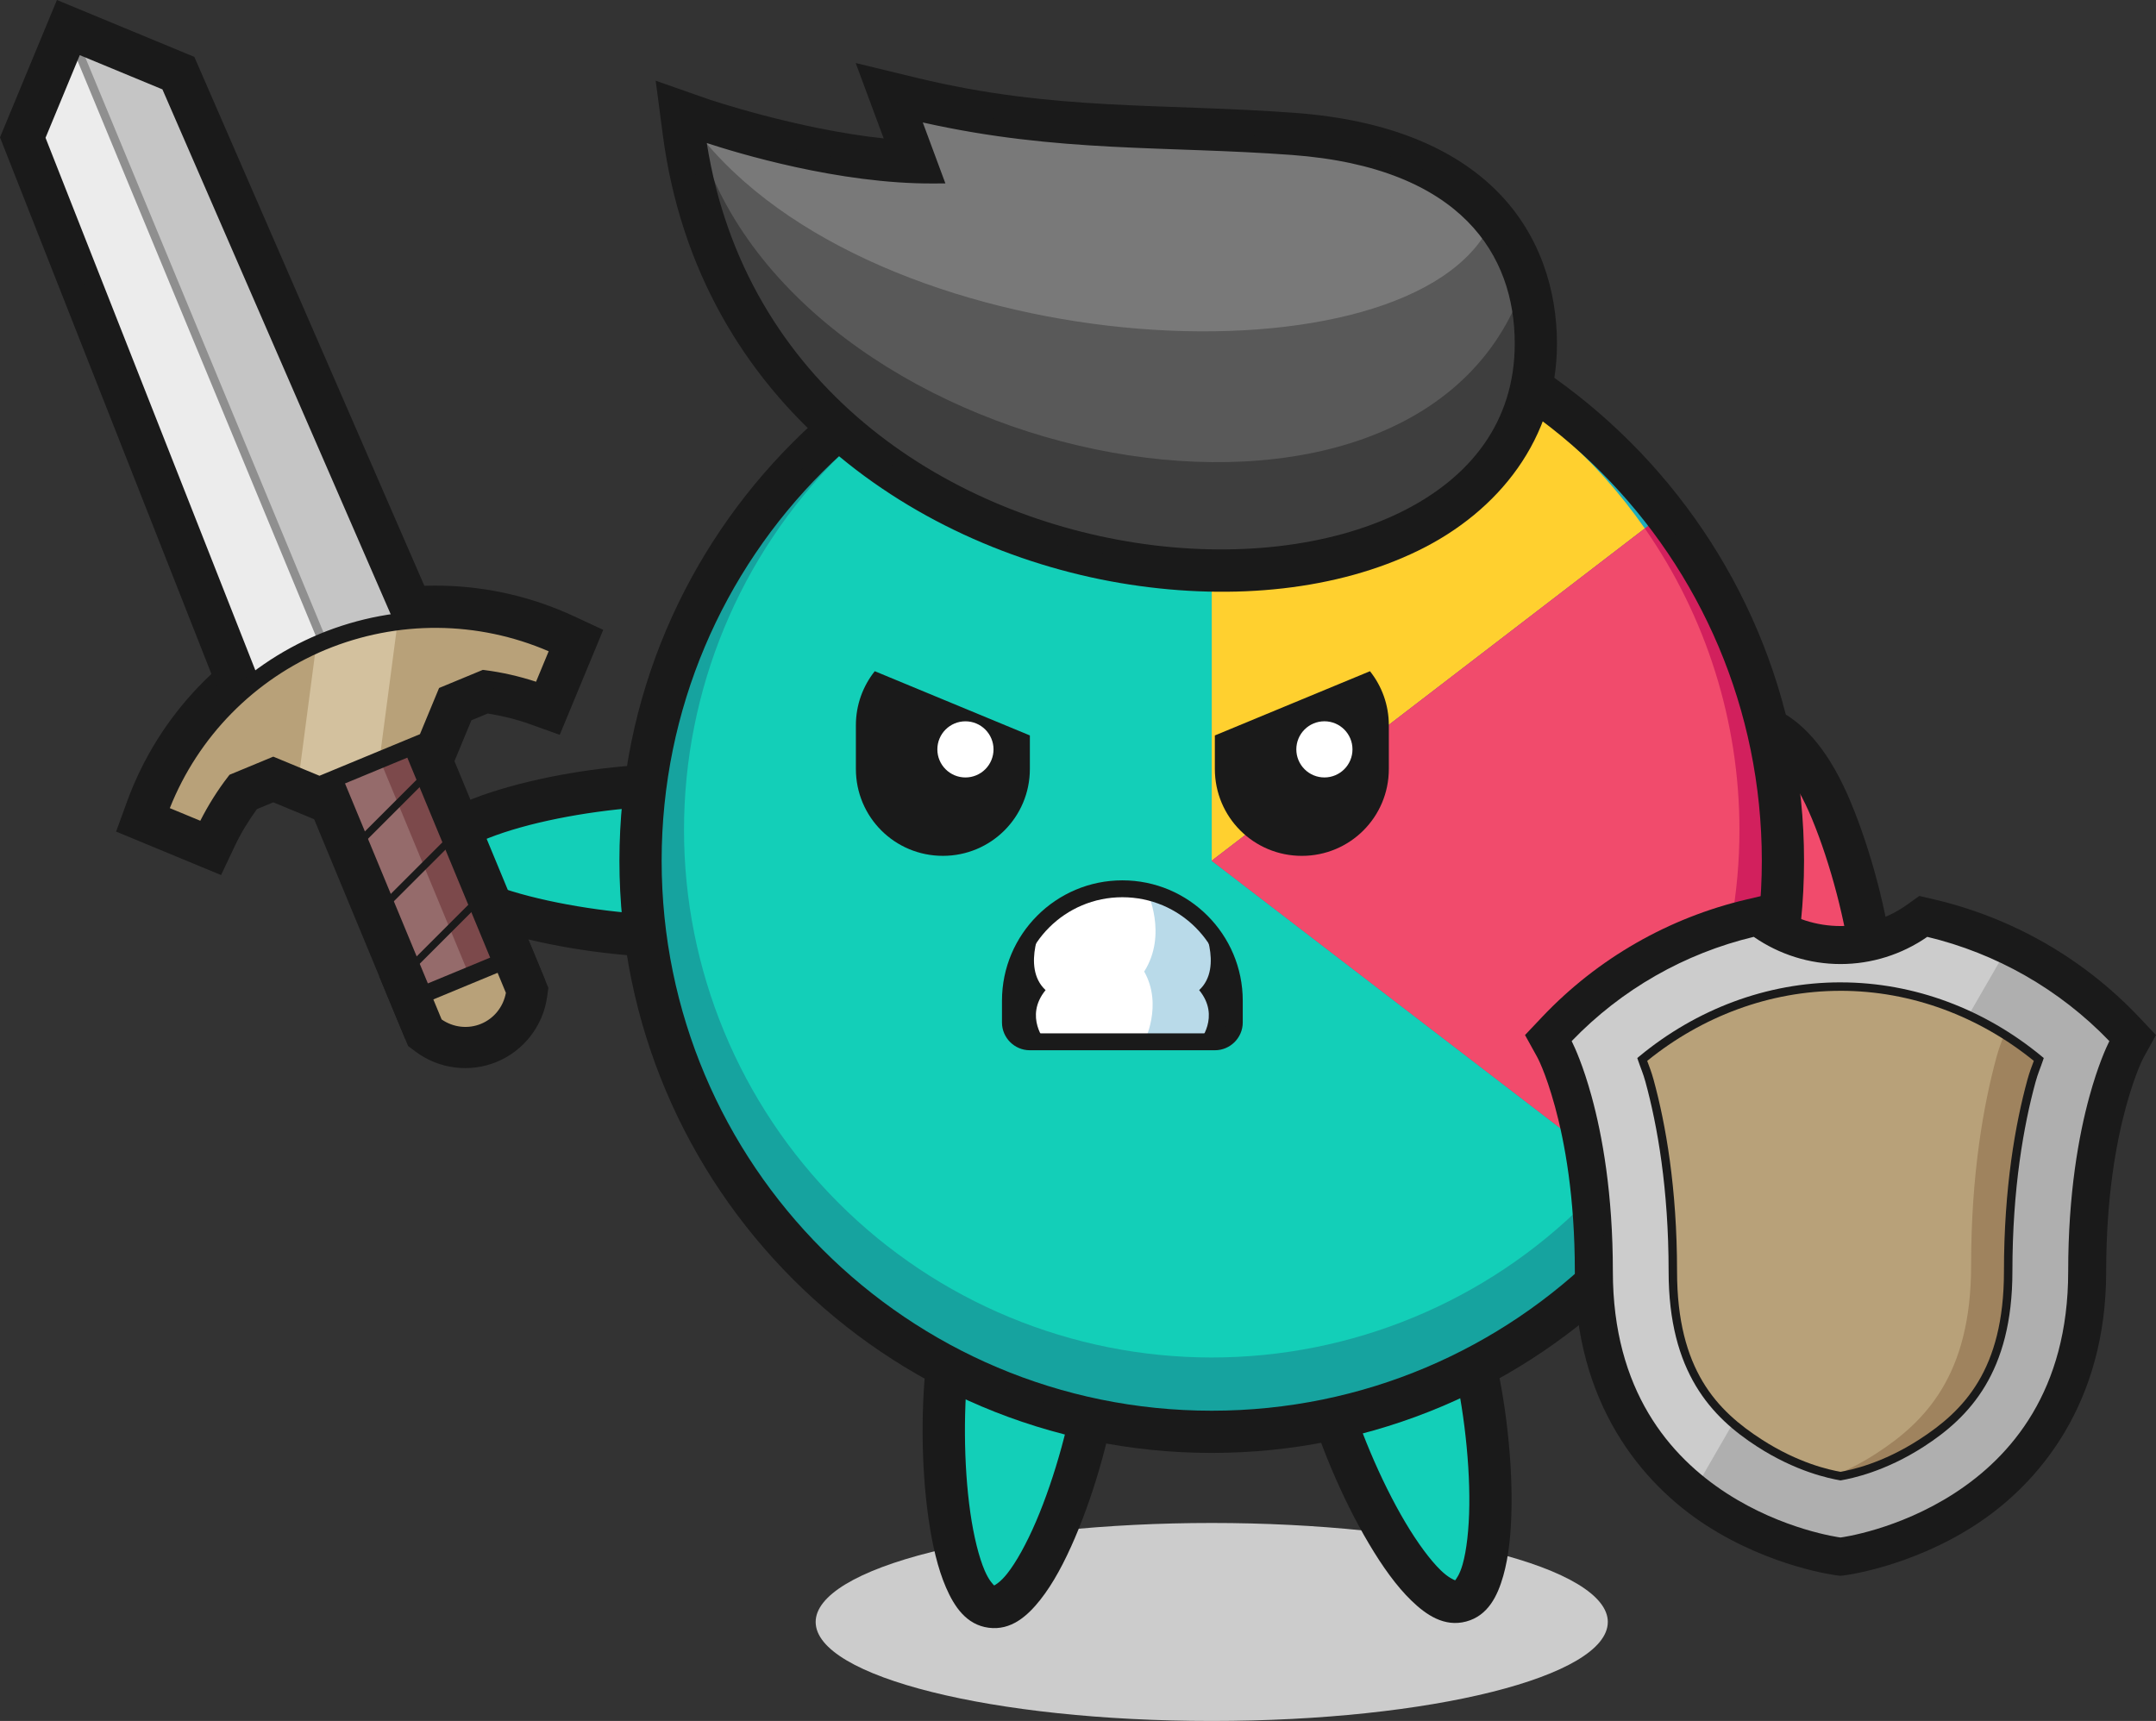 <?xml version="1.0" encoding="UTF-8"?>
<svg id="Layer_2" data-name="Layer 2" xmlns="http://www.w3.org/2000/svg" viewBox="0 0 1734.63 1384.9">
  <rect x="0" y="0" width="1734.63" height="1384.9" fill="#333333" stroke="none"/>
  <defs>
    <style>
      .cls-1 {
        fill: #1dadbc;
      }

      .cls-1, .cls-2, .cls-3, .cls-4, .cls-5, .cls-6, .cls-7, .cls-8, .cls-9, .cls-10, .cls-11, .cls-12, .cls-13, .cls-14, .cls-15, .cls-16, .cls-17, .cls-18, .cls-19, .cls-20, .cls-21, .cls-22 {
        stroke-width: 0px;
      }

      .cls-2 {
        fill: #ececec;
      }

      .cls-3 {
        fill: #956b6b;
      }

      .cls-4 {
        fill: #797979;
      }

      .cls-5 {
        fill: #1a1a1a;
      }

      .cls-6 {
        fill: #b8a179;
      }

      .cls-7 {
        fill: #7c494b;
      }

      .cls-8 {
        fill: #ffd02f;
      }

      .cls-9 {
        fill: #ccc;
      }

      .cls-10 {
        fill: #d2205d;
      }

      .cls-11 {
        fill: #fff;
      }

      .cls-12 {
        fill: #16a39f;
      }

      .cls-13 {
        fill: #595959;
      }

      .cls-14 {
        fill: #13cfb8;
      }

      .cls-15 {
        fill: #9f835e;
      }

      .cls-16 {
        fill: #c5c5c5;
      }

      .cls-17 {
        fill: #3e3e3e;
      }

      .cls-18 {
        fill: #f14b6c;
      }

      .cls-19 {
        fill: #8f8f8f;
      }

      .cls-20 {
        fill: #afafaf;
      }

      .cls-21 {
        fill: #b9dae9;
      }

      .cls-22 {
        fill: #d3c19e;
      }
    </style>
  </defs>
  <g id="Layer_1-2">
    <g>
      <path class="cls-11" d="M902.99,677.25c-.25,0-.51,0-.77,0-.08,0-.16,0-.23,0-.26.03-.52.06-.78.11-.25.03-.51.06-.76.1-.25.05-.51.1-.76.16-.23.04-.45.09-.68.14h-.1c-.07.03-.15.07-.23.1-.34.1-.67.21-1,.34-.24.09-.47.19-.71.29-.24.1-.47.21-.71.32-.23.11-.45.23-.68.36-.23.12-.44.25-.66.38-.22.14-.43.28-.64.42-.21.14-.42.29-.62.45-.2.16-.4.32-.59.48-.2.17-.39.34-.58.51-.19.18-.37.36-.54.54-.18.18-.35.37-.52.56-.17.19-.33.39-.49.59-.16.2-.31.41-.46.62-.15.21-.29.42-.43.63-.14.21-.27.43-.4.66-.12.23-.24.45-.36.69-.12.23-.23.45-.33.69-.1.23-.21.47-.3.71-.09.24-.18.48-.26.72-.08.24-.16.49-.23.74-.07.24-.13.49-.18.74-.05.25-.1.5-.14.76-.04.25-.08.5-.11.76-.04.25-.08.51-.1.77,0,.25,0,.5,0,.76v.3c0,.25,0,.5,0,.76,0,.08,0,.17,0,.25.03.25.06.51.1.76.03.26.06.52.1.77.05.25.1.51.16.76.04.23.09.46.14.69v.1c.03.07.07.15.1.23.1.34.22.67.34,1,.09.24.19.48.29.72.1.23.2.47.31.69.11.23.23.45.35.68.12.23.25.45.38.67.14.22.28.43.42.65.14.21.29.42.44.63.16.2.32.4.48.59.17.2.34.39.51.58.18.18.36.37.54.54.18.18.37.35.57.52.19.17.39.33.59.49.2.16.41.31.61.46.21.15.42.29.64.43.21.14.43.27.66.4.22.13.44.25.68.36.23.12.46.23.69.34.23.1.47.2.71.29.24.09.48.18.73.27.24.08.49.15.73.21.25.07.5.14.75.2.25.05.5.1.75.14.25.04.51.08.76.11.25.04.5.07.76.1.25,0,.51,0,.77,0,.1,0,.2,0,.3.01.25,0,.51,0,.77,0,.08,0,.16,0,.24,0,.26-.03.52-.06.78-.11.25-.03.51-.06.76-.1.25-.05.5-.1.75-.16.23-.04.46-.09.68-.14.04,0,.07,0,.11,0,.07-.03.15-.07.22-.1.34-.1.68-.21,1.01-.33.24-.09.47-.19.71-.29.24-.1.48-.2.71-.32.23-.11.45-.23.68-.36.23-.12.45-.25.67-.38.22-.13.43-.27.65-.42.21-.15.42-.29.62-.45.2-.16.4-.32.59-.48.2-.16.39-.33.57-.5.19-.17.37-.35.54-.54.18-.18.36-.36.52-.55.17-.19.33-.39.49-.59.16-.2.31-.41.46-.61.15-.21.29-.42.43-.64.14-.22.27-.43.4-.66.12-.23.24-.45.36-.68.12-.23.23-.46.33-.69.1-.24.2-.47.29-.71.09-.24.18-.48.26-.73.08-.24.15-.48.22-.73.07-.25.14-.5.19-.75.06-.25.1-.5.15-.76.04-.25.08-.51.11-.76.04-.25.08-.51.1-.77,0-.25,0-.51,0-.76v-.3c0-.25,0-.51,0-.77,0-.08,0-.16,0-.24-.03-.26-.06-.52-.1-.78-.03-.25-.06-.51-.1-.76-.05-.25-.1-.51-.16-.76-.04-.23-.09-.46-.15-.69,0-.04,0-.07,0-.1-.03-.08-.07-.15-.1-.23-.1-.34-.21-.67-.34-1-.09-.24-.19-.48-.29-.72-.1-.23-.2-.47-.3-.7-.12-.23-.23-.45-.36-.68-.12-.23-.25-.45-.38-.67-.14-.21-.28-.42-.42-.63-.15-.21-.3-.42-.45-.63-.16-.2-.32-.4-.48-.59-.16-.2-.34-.39-.51-.58-.18-.19-.36-.37-.54-.54-.18-.18-.37-.36-.56-.52-.2-.17-.39-.33-.59-.48-.2-.16-.41-.31-.62-.46-.21-.15-.43-.29-.64-.43-.22-.14-.43-.27-.66-.4-.22-.12-.45-.25-.68-.36-.23-.12-.46-.23-.7-.34-.23-.1-.47-.2-.71-.29-.24-.09-.48-.18-.72-.27-.25-.08-.49-.15-.74-.22-.25-.07-.5-.14-.75-.19-.25-.06-.5-.1-.75-.15-.25-.04-.51-.08-.77-.11-.25-.04-.5-.07-.76-.1-.26,0-.51,0-.77,0-.09,0-.19,0-.28,0v-.02Z"/>
      <path class="cls-11" d="M902.99,677.25c-.25,0-.51,0-.77,0-.08,0-.16,0-.23,0-.26.03-.52.06-.78.11-.25.03-.51.06-.76.1-.25.05-.51.1-.76.16-.23.04-.45.09-.68.14h-.1c-.07.03-.15.07-.23.1-.34.1-.67.21-1,.34-.24.09-.47.19-.71.29-.24.1-.47.21-.71.32-.23.11-.45.23-.68.36-.23.12-.44.25-.66.38-.22.14-.43.28-.64.42-.21.14-.42.29-.62.45-.2.16-.4.32-.59.48-.2.17-.39.34-.58.51-.19.18-.37.36-.54.54-.18.18-.35.37-.52.56-.17.19-.33.39-.49.59-.16.2-.31.41-.46.62-.15.21-.29.42-.43.63-.14.21-.27.43-.4.66-.12.23-.24.45-.36.69-.12.23-.23.45-.33.69-.1.23-.21.47-.3.71-.09.24-.18.48-.26.72-.08.24-.16.49-.23.74-.07.24-.13.49-.18.74-.05.25-.1.5-.14.76-.04.25-.08.5-.11.76-.04.25-.08.51-.1.77,0,.25,0,.5,0,.76v.3c0,.25,0,.5,0,.76,0,.08,0,.17,0,.25.03.25.06.51.1.76.03.26.06.52.1.78.05.25.1.5.16.76.04.23.09.45.14.68v.1c.03.07.07.15.1.23.1.34.22.67.34,1,.09.24.19.48.29.72.1.23.2.47.31.69.11.23.23.45.35.68.12.23.25.45.38.67.14.22.28.43.42.65.14.21.29.42.44.63.16.2.32.4.48.59.17.2.34.39.51.58.18.18.36.37.54.54.18.18.37.35.57.52.19.17.39.33.59.49.2.16.41.31.61.46.21.15.42.29.64.43.21.14.43.27.66.4.22.13.44.25.68.36.23.12.46.23.69.34.23.1.47.2.71.29.24.09.48.18.73.27.24.08.49.15.73.21.25.07.5.13.75.19.25.05.5.1.75.14.25.05.51.08.76.11.25.04.5.07.76.1.25,0,.51,0,.77,0,.1,0,.2,0,.3,0,.25,0,.51,0,.77,0,.08,0,.16,0,.24,0,.26-.03.52-.06.78-.1.25-.03.51-.06.76-.1.25-.05.5-.1.75-.16.23-.04.46-.09.68-.14h.11c.07-.03.15-.07.22-.1.34-.1.68-.22,1.01-.34.24-.09.47-.18.71-.29.24-.1.48-.21.71-.32.23-.12.45-.23.68-.36.23-.12.45-.25.67-.38.22-.14.43-.28.65-.42.21-.14.42-.29.62-.45.2-.16.4-.32.59-.48.2-.16.39-.33.57-.5.19-.18.37-.36.54-.54.18-.18.36-.36.52-.56.17-.19.33-.39.49-.59.16-.2.31-.41.46-.61.15-.21.29-.42.43-.64.14-.21.27-.43.4-.66.12-.23.24-.45.36-.69.12-.23.23-.45.33-.68.1-.23.2-.47.29-.71.09-.24.18-.48.26-.73.08-.24.15-.48.22-.73.07-.25.14-.5.19-.75.06-.25.1-.5.15-.76.04-.25.08-.5.11-.76.04-.25.08-.51.1-.77,0-.25,0-.5,0-.76v-.3c0-.26,0-.52,0-.78,0-.08,0-.16,0-.24-.03-.26-.06-.52-.1-.78-.03-.25-.06-.51-.1-.76-.05-.25-.1-.51-.16-.76-.04-.23-.09-.45-.15-.68,0-.04,0-.07,0-.11-.03-.07-.07-.15-.1-.22-.1-.34-.21-.68-.34-1-.09-.24-.19-.48-.29-.72-.1-.23-.2-.47-.3-.69-.12-.23-.23-.46-.36-.68-.12-.22-.25-.44-.38-.66-.14-.21-.28-.43-.42-.64-.15-.21-.3-.42-.45-.63-.16-.2-.32-.4-.48-.59-.16-.2-.34-.39-.51-.58-.18-.19-.36-.37-.54-.55-.18-.18-.37-.35-.56-.52-.2-.17-.39-.34-.59-.49-.2-.16-.41-.31-.62-.46-.21-.15-.43-.29-.64-.43-.22-.14-.43-.27-.66-.4-.22-.13-.45-.24-.68-.36-.23-.12-.46-.23-.7-.33-.23-.1-.47-.2-.71-.29-.24-.09-.48-.18-.72-.27-.25-.08-.49-.15-.74-.21-.25-.07-.5-.14-.75-.2-.25-.05-.5-.1-.75-.14-.25-.04-.51-.08-.77-.11-.25-.04-.5-.07-.76-.11-.26,0-.51,0-.77,0h-.3Z"/>
      <path class="cls-11" d="M902.99,677.25c-.25,0-.51,0-.77,0-.08,0-.16,0-.23,0-.26.03-.52.06-.78.11-.25.03-.51.06-.76.1-.25.05-.51.1-.76.16-.23.04-.45.09-.68.14h-.1c-.07.03-.15.07-.23.1-.34.1-.67.21-1,.34-.24.09-.47.19-.71.29-.24.1-.47.21-.71.32-.23.11-.45.23-.68.36-.23.12-.44.25-.66.38-.22.14-.43.28-.64.42-.21.14-.42.29-.62.45-.2.16-.4.32-.59.48-.2.17-.39.34-.58.51-.19.18-.37.36-.54.54-.18.18-.35.37-.52.56-.17.19-.33.39-.49.59-.16.2-.31.41-.46.62-.15.21-.29.42-.43.63-.14.21-.27.43-.4.66-.12.23-.24.45-.36.69-.12.23-.23.45-.33.69-.1.23-.21.47-.3.71-.09.24-.18.48-.26.72-.08.24-.16.49-.23.74-.07.24-.13.49-.18.74-.05.25-.1.5-.14.76-.04.25-.08.5-.11.76-.04.25-.08.51-.1.77,0,.25,0,.5,0,.76v.3c0,.25,0,.5,0,.76,0,.08,0,.17,0,.25.03.25.06.51.1.76.03.26.06.52.1.78.05.25.1.5.16.76.04.23.09.45.14.68v.1c.03.07.07.15.1.23.1.34.22.67.34,1,.09.24.19.48.29.72.1.23.2.47.31.69.11.23.23.45.35.68.12.23.25.45.38.67.14.22.28.43.42.65.14.21.29.42.44.63.16.2.32.4.48.59.17.2.34.39.51.58.18.18.36.37.54.54.18.18.37.35.57.52.19.17.39.33.59.49.2.16.41.31.61.46.21.15.42.29.64.43.21.14.43.27.66.4.22.13.44.25.68.36.23.12.46.23.69.34.23.1.47.2.71.29.24.09.48.18.73.27.24.08.49.15.73.21.25.07.5.13.75.19.25.05.5.1.75.14.25.05.51.08.76.11.25.04.5.07.76.1.25,0,.51,0,.77,0,.1,0,.2,0,.3,0,.25,0,.51,0,.77,0,.08,0,.16,0,.24,0,.26-.03.52-.06.78-.1.25-.03.51-.06.76-.1.25-.05.5-.1.75-.16.23-.04.46-.09.68-.14h.11c.07-.03.15-.07.22-.1.34-.1.68-.22,1.01-.34.24-.09.47-.18.71-.29.24-.1.48-.21.71-.32.23-.12.45-.23.68-.36.23-.12.45-.25.67-.38.22-.14.43-.28.65-.42.21-.14.42-.29.62-.45.2-.16.4-.32.59-.48.2-.16.39-.33.57-.5.19-.18.37-.36.54-.54.18-.18.36-.36.52-.56.17-.19.33-.39.49-.59.16-.2.31-.41.46-.61.15-.21.29-.42.43-.64.14-.21.27-.43.4-.66.12-.23.24-.45.36-.69.12-.23.23-.45.33-.68.1-.23.2-.47.29-.71.09-.24.18-.48.26-.73.08-.24.15-.48.22-.73.07-.25.14-.5.19-.75.06-.25.1-.5.15-.76.04-.25.08-.5.11-.76.04-.25.08-.51.1-.77,0-.25,0-.5,0-.76v-.3c0-.26,0-.52,0-.78,0-.08,0-.16,0-.24-.03-.26-.06-.52-.1-.78-.03-.25-.06-.51-.1-.76-.05-.25-.1-.51-.16-.76-.04-.23-.09-.45-.15-.68,0-.04,0-.07,0-.11-.03-.07-.07-.15-.1-.22-.1-.34-.21-.68-.34-1-.09-.24-.19-.48-.29-.72-.1-.23-.2-.47-.3-.69-.12-.23-.23-.46-.36-.68-.12-.22-.25-.44-.38-.66-.14-.21-.28-.43-.42-.64-.15-.21-.3-.42-.45-.63-.16-.2-.32-.4-.48-.59-.16-.2-.34-.39-.51-.58-.18-.19-.36-.37-.54-.55-.18-.18-.37-.35-.56-.52-.2-.17-.39-.34-.59-.49-.2-.16-.41-.31-.62-.46-.21-.15-.43-.29-.64-.43-.22-.14-.43-.27-.66-.4-.22-.13-.45-.24-.68-.36-.23-.12-.46-.23-.7-.33-.23-.1-.47-.2-.71-.29-.24-.09-.48-.18-.72-.27-.25-.08-.49-.15-.74-.21-.25-.07-.5-.14-.75-.2-.25-.05-.5-.1-.75-.14-.25-.04-.51-.08-.77-.11-.25-.04-.5-.07-.76-.11-.26,0-.51,0-.77,0h-.3Z"/>
      <path class="cls-11" d="M902.99,677.25c-.25,0-.51,0-.77,0-.08,0-.16,0-.23,0-.26.03-.52.06-.78.11-.25.03-.51.06-.76.1-.25.05-.51.1-.76.16-.23.04-.45.09-.68.14h-.1c-.07.03-.15.07-.23.1-.34.1-.67.21-1,.34-.24.09-.47.19-.71.29-.24.1-.47.21-.71.32-.23.11-.45.23-.68.36-.23.12-.44.25-.66.38-.22.14-.43.28-.64.42-.21.14-.42.29-.62.45-.2.16-.4.32-.59.48-.2.17-.39.34-.58.51-.19.18-.37.36-.54.54-.18.18-.35.37-.52.56-.17.19-.33.39-.49.59-.16.2-.31.41-.46.62-.15.21-.29.42-.43.63-.14.21-.27.43-.4.66-.12.23-.24.45-.36.69-.12.23-.23.45-.33.69-.1.23-.21.47-.3.71-.09.24-.18.48-.26.72-.08.24-.16.49-.23.74-.07.24-.13.49-.18.74-.05.25-.1.5-.14.76-.04.25-.08.5-.11.76-.04.25-.08.51-.1.77,0,.25,0,.5,0,.76v.3c0,.25,0,.5,0,.76,0,.08,0,.17,0,.25.03.25.06.51.1.76.03.26.06.52.1.78.05.25.1.5.16.76.04.23.09.45.14.68v.1c.03.07.07.15.1.23.1.34.22.67.34,1,.09.24.19.48.29.72.1.23.2.47.31.69.11.23.23.45.35.68.12.23.25.45.38.67.14.22.28.43.42.65.14.21.29.42.44.63.16.2.32.4.48.59.17.2.34.39.51.58.18.18.36.37.54.54.18.18.37.35.57.52.19.17.39.33.59.49.2.16.41.31.61.46.21.15.42.29.64.43.21.14.43.27.66.4.22.13.44.25.68.36.23.12.46.23.69.34.23.1.47.2.71.29.24.09.48.18.73.27.24.08.49.15.73.21.25.07.5.13.75.19.25.05.5.1.75.14.25.05.51.08.76.11.25.04.5.07.76.1.25,0,.51,0,.77,0,.1,0,.2,0,.3,0,.25,0,.51,0,.77,0,.08,0,.16,0,.24,0,.26-.03.52-.06.78-.1.25-.03.51-.06.76-.1.25-.05.5-.1.75-.16.23-.04.46-.09.68-.14h.11c.07-.03.15-.07.22-.1.34-.1.68-.22,1.01-.34.24-.09.47-.18.71-.29.24-.1.48-.21.71-.32.23-.12.45-.23.68-.36.23-.12.45-.25.67-.38.22-.14.43-.28.65-.42.21-.14.42-.29.62-.45.2-.16.4-.32.59-.48.2-.16.39-.33.57-.5.19-.18.37-.36.54-.54.18-.18.36-.36.52-.56.17-.19.33-.39.49-.59.16-.2.31-.41.46-.61.15-.21.29-.42.43-.64.14-.21.27-.43.4-.66.12-.23.24-.45.36-.69.12-.23.23-.45.33-.68.1-.23.2-.47.29-.71.09-.24.18-.48.26-.73.08-.24.15-.48.22-.73.07-.25.14-.5.19-.75.06-.25.1-.5.15-.76.04-.25.08-.5.11-.76.04-.25.08-.51.1-.77,0-.25,0-.5,0-.76v-.3c0-.26,0-.52,0-.78,0-.08,0-.16,0-.24-.03-.26-.06-.52-.1-.78-.03-.25-.06-.51-.1-.76-.05-.25-.1-.51-.16-.76-.04-.23-.09-.45-.15-.68,0-.04,0-.07,0-.11-.03-.07-.07-.15-.1-.22-.1-.34-.21-.68-.34-1-.09-.24-.19-.48-.29-.72-.1-.23-.2-.47-.3-.69-.12-.23-.23-.46-.36-.68-.12-.22-.25-.44-.38-.66-.14-.21-.28-.43-.42-.64-.15-.21-.3-.42-.45-.63-.16-.2-.32-.4-.48-.59-.16-.2-.34-.39-.51-.58-.18-.19-.36-.37-.54-.55-.18-.18-.37-.35-.56-.52-.2-.17-.39-.34-.59-.49-.2-.16-.41-.31-.62-.46-.21-.15-.43-.29-.64-.43-.22-.14-.43-.27-.66-.4-.22-.13-.45-.24-.68-.36-.23-.12-.46-.23-.7-.33-.23-.1-.47-.2-.71-.29-.24-.09-.48-.18-.72-.27-.25-.08-.49-.15-.74-.21-.25-.07-.5-.14-.75-.2-.25-.05-.5-.1-.75-.14-.25-.04-.51-.08-.77-.11-.25-.04-.5-.07-.76-.11-.26,0-.51,0-.77,0h-.3Z"/>
      <path class="cls-11" d="M902.99,677.25c-.25,0-.51,0-.77,0-.08,0-.16,0-.23,0-.26.03-.52.06-.78.11-.25.03-.51.06-.76.1-.25.05-.51.1-.76.16-.23.04-.45.09-.68.14h-.1c-.07.03-.15.07-.23.1-.34.1-.67.21-1,.34-.24.09-.47.19-.71.29-.24.1-.47.21-.71.32-.23.11-.45.23-.68.36-.23.12-.44.25-.66.38-.22.14-.43.28-.64.42-.21.14-.42.29-.62.45-.2.16-.4.32-.59.48-.2.17-.39.34-.58.51-.19.18-.37.36-.54.54-.18.18-.35.37-.52.56-.17.19-.33.39-.49.59-.16.2-.31.41-.46.62-.15.21-.29.42-.43.63-.14.21-.27.43-.4.66-.12.23-.24.45-.36.69-.12.23-.23.45-.33.69-.1.23-.21.47-.3.71-.09.24-.18.48-.26.72-.08.24-.16.49-.23.74-.07.24-.13.49-.18.74-.05.25-.1.5-.14.76-.04.25-.08.5-.11.76-.04.25-.08.51-.1.77,0,.25,0,.5,0,.76v.3c0,.25,0,.5,0,.76,0,.08,0,.17,0,.25.03.25.06.51.1.76.03.26.06.52.1.78.05.25.1.5.16.76.04.23.09.45.14.68v.1c.03.07.07.15.1.23.1.34.22.67.34,1,.09.24.19.48.29.72.1.23.2.47.31.69.11.23.23.45.35.68.12.23.25.45.38.67.14.22.28.43.42.65.14.21.29.42.44.63.16.2.32.4.48.59.17.2.34.39.51.58.18.18.36.37.54.54.18.18.37.35.57.52.19.17.39.33.59.49.2.16.41.31.61.46.21.15.42.29.64.43.21.14.43.27.66.4.22.13.44.25.68.36.23.12.46.23.69.34.23.1.47.2.71.29.24.09.48.18.73.27.24.08.49.15.73.21.25.07.5.13.75.19.25.05.5.1.75.14.25.05.51.08.76.11.25.04.5.07.76.1.25,0,.51,0,.77,0,.1,0,.2,0,.3,0,.25,0,.51,0,.77,0,.08,0,.16,0,.24,0,.26-.03.52-.06.78-.1.25-.03.51-.06.76-.1.25-.05.5-.1.75-.16.23-.04.46-.09.68-.14h.11c.07-.03.15-.07.22-.1.34-.1.68-.22,1.01-.34.24-.09.47-.18.71-.29.24-.1.48-.21.71-.32.23-.12.45-.23.68-.36.23-.12.45-.25.67-.38.22-.14.43-.28.65-.42.21-.14.42-.29.62-.45.2-.16.4-.32.59-.48.2-.16.39-.33.57-.5.19-.18.37-.36.54-.54.18-.18.36-.36.52-.56.17-.19.33-.39.49-.59.16-.2.31-.41.46-.61.15-.21.29-.42.43-.64.14-.21.27-.43.4-.66.12-.23.24-.45.36-.69.12-.23.23-.45.33-.68.1-.23.2-.47.29-.71.09-.24.18-.48.26-.73.08-.24.15-.48.22-.73.07-.25.14-.5.19-.75.06-.25.1-.5.15-.76.04-.25.08-.5.11-.76.04-.25.08-.51.1-.77,0-.25,0-.5,0-.76v-.3c0-.26,0-.52,0-.78,0-.08,0-.16,0-.24-.03-.26-.06-.52-.1-.78-.03-.25-.06-.51-.1-.76-.05-.25-.1-.51-.16-.76-.04-.23-.09-.45-.15-.68,0-.04,0-.07,0-.11-.03-.07-.07-.15-.1-.22-.1-.34-.21-.68-.34-1-.09-.24-.19-.48-.29-.72-.1-.23-.2-.47-.3-.69-.12-.23-.23-.46-.36-.68-.12-.22-.25-.44-.38-.66-.14-.21-.28-.43-.42-.64-.15-.21-.3-.42-.45-.63-.16-.2-.32-.4-.48-.59-.16-.2-.34-.39-.51-.58-.18-.19-.36-.37-.54-.55-.18-.18-.37-.35-.56-.52-.2-.17-.39-.34-.59-.49-.2-.16-.41-.31-.62-.46-.21-.15-.43-.29-.64-.43-.22-.14-.43-.27-.66-.4-.22-.13-.45-.24-.68-.36-.23-.12-.46-.23-.7-.33-.23-.1-.47-.2-.71-.29-.24-.09-.48-.18-.72-.27-.25-.08-.49-.15-.74-.21-.25-.07-.5-.14-.75-.2-.25-.05-.5-.1-.75-.14-.25-.04-.51-.08-.77-.11-.25-.04-.5-.07-.76-.11-.26,0-.51,0-.77,0h-.3Z"/>
      <path class="cls-11" d="M902.99,677.25c-.25,0-.51,0-.77,0-.08,0-.16,0-.23,0-.26.03-.52.06-.78.11-.25.03-.51.06-.76.1-.25.05-.51.1-.76.16-.23.04-.45.09-.68.14h-.1c-.07.03-.15.07-.23.1-.34.1-.67.21-1,.34-.24.09-.47.19-.71.29-.24.1-.47.21-.71.32-.23.11-.45.23-.68.36-.23.12-.44.25-.66.38-.22.14-.43.28-.64.42-.21.14-.42.29-.62.45-.2.16-.4.32-.59.48-.2.17-.39.34-.58.51-.19.18-.37.36-.54.54-.18.18-.35.37-.52.56-.17.19-.33.39-.49.59-.16.2-.31.41-.46.62-.15.21-.29.42-.43.63-.14.21-.27.43-.4.66-.12.23-.24.45-.36.69-.12.23-.23.45-.33.69-.1.23-.21.47-.3.71-.09.24-.18.48-.26.72-.08.24-.16.49-.23.74-.07.24-.13.49-.18.74-.05.25-.1.5-.14.76-.04.25-.08.5-.11.76-.04.25-.08.51-.1.77,0,.25,0,.5,0,.76v.3c0,.25,0,.5,0,.76,0,.08,0,.17,0,.25.03.25.06.51.1.76.03.26.06.52.1.78.05.25.1.5.16.76.04.23.09.45.14.68v.1c.03.07.07.15.1.23.1.34.22.67.34,1,.09.24.19.48.29.72.1.23.2.47.31.69.11.23.23.45.35.68.12.23.25.45.38.67.14.22.28.43.42.65.14.21.29.42.44.63.16.2.32.4.48.59.17.2.34.39.51.58.18.18.36.37.54.54.18.18.37.35.57.52.19.17.39.33.59.49.2.16.41.31.61.46.21.15.42.29.64.43.21.14.43.27.66.4.22.13.44.25.68.36.23.12.46.23.69.34.23.1.47.2.71.29.24.09.48.18.73.27.24.08.49.15.73.21.25.07.5.13.75.19.25.05.5.1.75.14.25.05.51.08.76.11.25.04.5.07.76.1.25,0,.51,0,.77,0,.1,0,.2,0,.3,0,.25,0,.51,0,.77,0,.08,0,.16,0,.24,0,.26-.03.52-.06.78-.1.25-.03.51-.06.76-.1.25-.05.5-.1.75-.16.23-.04.46-.09.68-.14h.11c.07-.03.15-.07.22-.1.34-.1.68-.22,1.01-.34.24-.09.47-.18.71-.29.24-.1.48-.21.71-.32.23-.12.45-.23.68-.36.23-.12.45-.25.67-.38.22-.14.43-.28.65-.42.21-.14.42-.29.62-.45.2-.16.4-.32.59-.48.2-.16.39-.33.57-.5.19-.18.37-.36.54-.54.18-.18.36-.36.52-.56.17-.19.33-.39.49-.59.16-.2.31-.41.46-.61.15-.21.29-.42.43-.64.14-.21.27-.43.4-.66.12-.23.24-.45.36-.69.12-.23.23-.45.33-.68.1-.23.2-.47.29-.71.09-.24.18-.48.26-.73.08-.24.15-.48.22-.73.07-.25.14-.5.19-.75.06-.25.1-.5.15-.76.04-.25.08-.5.11-.76.04-.25.08-.51.1-.77,0-.25,0-.5,0-.76v-.3c0-.26,0-.52,0-.78,0-.08,0-.16,0-.24-.03-.26-.06-.52-.1-.78-.03-.25-.06-.51-.1-.76-.05-.25-.1-.51-.16-.76-.04-.23-.09-.45-.15-.68,0-.04,0-.07,0-.11-.03-.07-.07-.15-.1-.22-.1-.34-.21-.68-.34-1-.09-.24-.19-.48-.29-.72-.1-.23-.2-.47-.3-.69-.12-.23-.23-.46-.36-.68-.12-.22-.25-.44-.38-.66-.14-.21-.28-.43-.42-.64-.15-.21-.3-.42-.45-.63-.16-.2-.32-.4-.48-.59-.16-.2-.34-.39-.51-.58-.18-.19-.36-.37-.54-.55-.18-.18-.37-.35-.56-.52-.2-.17-.39-.34-.59-.49-.2-.16-.41-.31-.62-.46-.21-.15-.43-.29-.64-.43-.22-.14-.43-.27-.66-.4-.22-.13-.45-.24-.68-.36-.23-.12-.46-.23-.7-.33-.23-.1-.47-.2-.71-.29-.24-.09-.48-.18-.72-.27-.25-.08-.49-.15-.74-.21-.25-.07-.5-.14-.75-.2-.25-.05-.5-.1-.75-.14-.25-.04-.51-.08-.77-.11-.25-.04-.5-.07-.76-.11-.26,0-.51,0-.77,0h-.3Z"/>
      <path class="cls-11" d="M902.99,677.25c-.25,0-.51,0-.77,0-.08,0-.16,0-.23,0-.26.03-.52.06-.78.11-.25.03-.51.06-.76.1-.25.05-.51.1-.76.16-.23.04-.45.09-.68.14h-.1c-.07.03-.15.07-.23.1-.34.1-.67.21-1,.34-.24.09-.47.19-.71.29-.24.1-.47.21-.71.32-.23.11-.45.23-.68.36-.23.12-.44.25-.66.38-.22.14-.43.28-.64.42-.21.14-.42.29-.62.45-.2.16-.4.32-.59.48-.2.17-.39.34-.58.51-.19.18-.37.36-.54.54-.18.18-.35.37-.52.56-.17.19-.33.39-.49.59-.16.2-.31.41-.46.62-.15.21-.29.42-.43.63-.14.21-.27.43-.4.66-.12.23-.24.45-.36.69-.12.23-.23.45-.33.69-.1.23-.21.47-.3.71-.09.24-.18.48-.26.72-.08.24-.16.49-.23.74-.07.24-.13.49-.18.74-.05.25-.1.5-.14.76-.04.25-.08.5-.11.76-.04.25-.08.51-.1.77,0,.25,0,.5,0,.76v.3c0,.25,0,.5,0,.76,0,.08,0,.17,0,.25.03.25.06.51.1.76.03.26.06.52.1.78.05.25.1.5.16.76.04.23.09.45.14.68v.1c.03.07.07.15.1.23.1.34.22.67.34,1,.09.24.19.48.29.72.1.23.2.47.31.69.11.23.23.45.35.68.12.23.25.45.38.67.14.22.28.43.42.65.14.21.29.42.44.63.16.2.32.4.48.59.17.2.34.39.51.58.18.18.36.37.54.54.18.18.37.35.57.52.19.17.39.33.59.49.2.16.41.31.61.46.21.15.42.29.64.43.21.14.43.27.66.4.22.13.44.25.68.36.23.12.46.23.69.34.23.1.47.2.71.29.24.09.48.18.73.27.24.08.49.15.73.21.25.07.5.13.75.19.25.05.5.1.75.14.25.05.51.08.76.11.25.04.5.07.76.1.25,0,.51,0,.77,0,.1,0,.2,0,.3,0,.25,0,.51,0,.77,0,.08,0,.16,0,.24,0,.26-.03.52-.06.78-.1.25-.03.51-.06.76-.1.25-.05.5-.1.75-.16.23-.04.46-.09.68-.14h.11c.07-.03.15-.07.22-.1.34-.1.68-.22,1.01-.34.24-.09.47-.18.71-.29.24-.1.48-.21.71-.32.23-.12.45-.23.68-.36.23-.12.45-.25.67-.38.22-.14.43-.28.65-.42.21-.14.42-.29.62-.45.2-.16.4-.32.59-.48.2-.16.39-.33.57-.5.19-.18.37-.36.54-.54.18-.18.36-.36.52-.56.17-.19.33-.39.49-.59.16-.2.31-.41.46-.61.15-.21.29-.42.43-.64.14-.21.27-.43.4-.66.12-.23.24-.45.36-.69.12-.23.23-.45.33-.68.1-.23.2-.47.29-.71.09-.24.18-.48.26-.73.08-.24.15-.48.22-.73.07-.25.14-.5.19-.75.06-.25.1-.5.15-.76.04-.25.08-.5.11-.76.04-.25.08-.51.1-.77,0-.25,0-.5,0-.76v-.3c0-.26,0-.52,0-.78,0-.08,0-.16,0-.24-.03-.26-.06-.52-.1-.78-.03-.25-.06-.51-.1-.76-.05-.25-.1-.51-.16-.76-.04-.23-.09-.45-.15-.68,0-.04,0-.07,0-.11-.03-.07-.07-.15-.1-.22-.1-.34-.21-.68-.34-1-.09-.24-.19-.48-.29-.72-.1-.23-.2-.47-.3-.69-.12-.23-.23-.46-.36-.68-.12-.22-.25-.44-.38-.66-.14-.21-.28-.43-.42-.64-.15-.21-.3-.42-.45-.63-.16-.2-.32-.4-.48-.59-.16-.2-.34-.39-.51-.58-.18-.19-.36-.37-.54-.55-.18-.18-.37-.35-.56-.52-.2-.17-.39-.34-.59-.49-.2-.16-.41-.31-.62-.46-.21-.15-.43-.29-.64-.43-.22-.14-.43-.27-.66-.4-.22-.13-.45-.24-.68-.36-.23-.12-.46-.23-.7-.33-.23-.1-.47-.2-.71-.29-.24-.09-.48-.18-.72-.27-.25-.08-.49-.15-.74-.21-.25-.07-.5-.14-.75-.2-.25-.05-.5-.1-.75-.14-.25-.04-.51-.08-.77-.11-.25-.04-.5-.07-.76-.11-.26,0-.51,0-.77,0h-.3Z"/>
      <path class="cls-11" d="M902.99,677.25c-.25,0-.51,0-.77,0-.08,0-.16,0-.23,0-.26.03-.52.06-.78.11-.25.03-.51.06-.76.1-.25.05-.51.1-.76.16-.23.04-.45.09-.68.14h-.1c-.07.03-.15.07-.23.1-.34.1-.67.21-1,.34-.24.09-.47.19-.71.29-.24.1-.47.21-.71.32-.23.11-.45.23-.68.36-.23.12-.44.25-.66.38-.22.14-.43.28-.64.42-.21.14-.42.29-.62.45-.2.16-.4.32-.59.48-.2.17-.39.34-.58.51-.19.18-.37.36-.54.54-.18.18-.35.37-.52.56-.17.19-.33.39-.49.59-.16.2-.31.41-.46.62-.15.21-.29.42-.43.63-.14.21-.27.43-.4.66-.12.23-.24.45-.36.69-.12.23-.23.45-.33.69-.1.23-.21.47-.3.71-.09.24-.18.48-.26.72-.08.24-.16.49-.23.74-.07.24-.13.49-.18.74-.05.25-.1.5-.14.76-.04.25-.08.5-.11.76-.04.25-.08.51-.1.77,0,.25,0,.5,0,.76v.3c0,.25,0,.5,0,.76,0,.08,0,.17,0,.25.03.25.06.51.1.76.03.26.06.52.1.78.05.25.1.5.16.76.04.23.09.45.14.68v.1c.03.07.07.15.1.23.1.34.22.67.34,1,.09.24.19.48.29.72.1.23.2.47.31.69.11.23.23.45.35.68.12.23.25.45.38.67.14.22.28.43.42.65.14.21.29.42.44.63.16.2.32.4.48.59.17.2.34.39.51.58.18.18.36.37.54.54.18.18.37.35.57.52.19.17.39.33.59.49.2.16.41.31.61.46.21.15.42.29.64.43.21.14.43.27.66.4.22.13.44.25.68.36.23.12.46.23.69.34.23.1.47.2.71.29.24.09.48.18.73.27.24.08.49.15.73.21.25.07.5.13.75.19.25.05.5.1.75.14.25.05.51.08.76.11.25.04.5.07.76.1.25,0,.51,0,.77,0,.1,0,.2,0,.3,0,.25,0,.51,0,.77,0,.08,0,.16,0,.24,0,.26-.03.52-.06.78-.1.25-.03.51-.06.76-.1.25-.05.5-.1.75-.16.23-.04.46-.09.68-.14h.11c.07-.03.15-.07.22-.1.34-.1.68-.22,1.01-.34.24-.09.47-.18.71-.29.24-.1.48-.21.71-.32.23-.12.45-.23.68-.36.23-.12.45-.25.67-.38.22-.14.43-.28.65-.42.21-.14.42-.29.62-.45.2-.16.4-.32.59-.48.2-.16.39-.33.57-.5.19-.18.37-.36.54-.54.18-.18.36-.36.52-.56.17-.19.33-.39.49-.59.16-.2.31-.41.46-.61.15-.21.29-.42.43-.64.14-.21.27-.43.4-.66.12-.23.24-.45.36-.69.12-.23.23-.45.33-.68.1-.23.2-.47.29-.71.09-.24.18-.48.26-.73.08-.24.15-.48.22-.73.07-.25.14-.5.19-.75.06-.25.1-.5.15-.76.04-.25.08-.5.11-.76.04-.25.08-.51.1-.77,0-.25,0-.5,0-.76v-.3c0-.26,0-.52,0-.78,0-.08,0-.16,0-.24-.03-.26-.06-.52-.1-.78-.03-.25-.06-.51-.1-.76-.05-.25-.1-.51-.16-.76-.04-.23-.09-.45-.15-.68,0-.04,0-.07,0-.11-.03-.07-.07-.15-.1-.22-.1-.34-.21-.68-.34-1-.09-.24-.19-.48-.29-.72-.1-.23-.2-.47-.3-.69-.12-.23-.23-.46-.36-.68-.12-.22-.25-.44-.38-.66-.14-.21-.28-.43-.42-.64-.15-.21-.3-.42-.45-.63-.16-.2-.32-.4-.48-.59-.16-.2-.34-.39-.51-.58-.18-.19-.36-.37-.54-.55-.18-.18-.37-.35-.56-.52-.2-.17-.39-.34-.59-.49-.2-.16-.41-.31-.62-.46-.21-.15-.43-.29-.64-.43-.22-.14-.43-.27-.66-.4-.22-.13-.45-.24-.68-.36-.23-.12-.46-.23-.7-.33-.23-.1-.47-.2-.71-.29-.24-.09-.48-.18-.72-.27-.25-.08-.49-.15-.74-.21-.25-.07-.5-.14-.75-.2-.25-.05-.5-.1-.75-.14-.25-.04-.51-.08-.77-.11-.25-.04-.5-.07-.76-.11-.26,0-.51,0-.77,0h-.3Z"/>
      <path class="cls-11" d="M902.99,677.25c-.25,0-.51,0-.77,0-.08,0-.16,0-.23,0-.26.03-.52.06-.78.11-.25.03-.51.06-.76.1-.25.05-.51.1-.76.16-.23.04-.45.09-.68.14h-.1c-.07.03-.15.07-.23.1-.34.1-.67.21-1,.34-.24.09-.47.19-.71.29-.24.1-.47.21-.71.32-.23.11-.45.23-.68.36-.23.12-.44.25-.66.38-.22.14-.43.28-.64.42-.21.14-.42.29-.62.45-.2.16-.4.32-.59.48-.2.17-.39.34-.58.51-.19.18-.37.36-.54.54-.18.18-.35.37-.52.56-.17.19-.33.39-.49.59-.16.2-.31.41-.46.62-.15.21-.29.42-.43.63-.14.21-.27.43-.4.66-.12.23-.24.45-.36.69-.12.23-.23.45-.33.69-.1.23-.21.47-.3.71-.09.24-.18.48-.26.72-.08.24-.16.49-.23.74-.07.24-.13.49-.18.74-.05.25-.1.5-.14.76-.04.25-.08.5-.11.76-.04.25-.08.51-.1.77,0,.25,0,.5,0,.76v.3c0,.25,0,.5,0,.76,0,.08,0,.17,0,.25.03.25.06.51.1.76.03.26.06.52.1.78.05.25.1.5.16.76.04.23.09.45.14.68v.1c.03.07.07.15.1.23.1.34.22.67.34,1,.09.24.19.48.29.72.1.23.2.47.31.69.11.23.23.45.35.68.12.23.25.45.38.67.14.22.28.43.42.65.14.21.29.42.44.63.16.2.32.4.48.59.17.2.34.39.51.58.18.18.36.37.54.54.18.18.37.35.57.52.19.17.39.33.59.49.2.16.41.31.61.46.21.15.42.29.64.43.21.14.43.27.66.4.22.13.44.25.68.36.23.12.46.23.69.34.23.1.47.2.71.29.24.09.48.18.73.27.24.08.49.15.73.21.25.07.5.13.75.19.25.05.5.1.75.14.25.05.51.08.76.11.25.04.5.07.76.1.25,0,.51,0,.77,0,.1,0,.2,0,.3,0,.25,0,.51,0,.77,0,.08,0,.16,0,.24,0,.26-.03.52-.06.78-.1.25-.03.51-.06.76-.1.25-.05.5-.1.75-.16.23-.04.46-.09.68-.14h.11c.07-.03.15-.07.22-.1.34-.1.68-.22,1.01-.34.24-.09.47-.18.71-.29.24-.1.48-.21.71-.32.23-.12.45-.23.68-.36.23-.12.45-.25.67-.38.22-.14.43-.28.65-.42.21-.14.42-.29.62-.45.2-.16.4-.32.59-.48.2-.16.39-.33.57-.5.19-.18.37-.36.54-.54.18-.18.36-.36.52-.56.17-.19.33-.39.49-.59.16-.2.31-.41.46-.61.15-.21.29-.42.43-.64.14-.21.27-.43.4-.66.12-.23.24-.45.36-.69.12-.23.23-.45.33-.68.1-.23.2-.47.29-.71.09-.24.18-.48.26-.73.08-.24.15-.48.22-.73.07-.25.14-.5.19-.75.06-.25.1-.5.15-.76.04-.25.08-.5.11-.76.04-.25.08-.51.1-.77,0-.25,0-.5,0-.76v-.3c0-.26,0-.52,0-.78,0-.08,0-.16,0-.24-.03-.26-.06-.52-.1-.78-.03-.25-.06-.51-.1-.76-.05-.25-.1-.51-.16-.76-.04-.23-.09-.45-.15-.68,0-.04,0-.07,0-.11-.03-.07-.07-.15-.1-.22-.1-.34-.21-.68-.34-1-.09-.24-.19-.48-.29-.72-.1-.23-.2-.47-.3-.69-.12-.23-.23-.46-.36-.68-.12-.22-.25-.44-.38-.66-.14-.21-.28-.43-.42-.64-.15-.21-.3-.42-.45-.63-.16-.2-.32-.4-.48-.59-.16-.2-.34-.39-.51-.58-.18-.19-.36-.37-.54-.55-.18-.18-.37-.35-.56-.52-.2-.17-.39-.34-.59-.49-.2-.16-.41-.31-.62-.46-.21-.15-.43-.29-.64-.43-.22-.14-.43-.27-.66-.4-.22-.13-.45-.24-.68-.36-.23-.12-.46-.23-.7-.33-.23-.1-.47-.2-.71-.29-.24-.09-.48-.18-.72-.27-.25-.08-.49-.15-.74-.21-.25-.07-.5-.14-.75-.2-.25-.05-.5-.1-.75-.14-.25-.04-.51-.08-.77-.11-.25-.04-.5-.07-.76-.11-.26,0-.51,0-.77,0h-.3Z"/>
      <path class="cls-11" d="M902.99,677.25c-.25,0-.51,0-.77,0-.08,0-.16,0-.23,0-.26.03-.52.06-.78.11-.25.03-.51.06-.76.1-.25.05-.51.1-.76.16-.23.04-.45.09-.68.14h-.1c-.07.03-.15.07-.23.1-.34.1-.67.21-1,.34-.24.09-.47.19-.71.29-.24.1-.47.21-.71.32-.23.11-.45.23-.68.36-.23.12-.44.25-.66.38-.22.14-.43.28-.64.42-.21.14-.42.29-.62.45-.2.16-.4.32-.59.48-.2.17-.39.34-.58.51-.19.18-.37.36-.54.54-.18.18-.35.37-.52.56-.17.19-.33.39-.49.59-.16.2-.31.41-.46.62-.15.21-.29.42-.43.63-.14.21-.27.43-.4.66-.12.23-.24.45-.36.69-.12.23-.23.45-.33.69-.1.23-.21.47-.3.71-.09.24-.18.48-.26.72-.08.24-.16.49-.23.74-.07.24-.13.49-.18.74-.05.25-.1.5-.14.76-.04.25-.08.5-.11.76-.04.25-.08.51-.1.77,0,.25,0,.5,0,.76v.3c0,.25,0,.5,0,.76,0,.08,0,.17,0,.25.03.25.06.51.1.76.03.26.06.52.1.78.05.25.1.5.16.76.04.23.09.45.14.68v.1c.03.07.07.15.1.23.1.34.22.67.34,1,.09.24.19.48.29.72.1.23.2.47.31.69.11.23.23.45.35.68.12.23.25.45.38.67.14.22.28.43.42.65.14.21.29.42.44.63.16.2.32.4.48.59.17.2.34.39.51.58.18.18.36.37.54.54.18.18.37.35.57.52.19.17.39.33.59.49.2.16.41.31.61.46.21.15.42.29.64.43.21.14.43.27.66.4.22.13.44.25.68.36.23.12.46.23.69.34.23.1.47.2.71.29.24.09.48.18.73.27.24.08.49.15.73.21.25.07.5.13.75.19.25.05.5.1.75.14.25.05.51.08.76.11.25.04.5.07.76.1.25,0,.51,0,.77,0,.1,0,.2,0,.3,0,.25,0,.51,0,.77,0,.08,0,.16,0,.24,0,.26-.03.52-.06.78-.1.25-.03.51-.06.76-.1.25-.05.5-.1.75-.16.23-.04.46-.09.68-.14h.11c.07-.03.15-.07.22-.1.34-.1.68-.22,1.01-.34.24-.09.47-.18.71-.29.24-.1.48-.21.71-.32.23-.12.45-.23.68-.36.23-.12.45-.25.67-.38.22-.14.43-.28.65-.42.21-.14.42-.29.62-.45.2-.16.4-.32.59-.48.2-.16.39-.33.57-.5.19-.18.37-.36.54-.54.18-.18.36-.36.52-.56.17-.19.33-.39.49-.59.16-.2.31-.41.46-.61.15-.21.29-.42.43-.64.14-.21.27-.43.4-.66.12-.23.24-.45.36-.69.12-.23.23-.45.33-.68.1-.23.2-.47.29-.71.09-.24.18-.48.26-.73.08-.24.15-.48.22-.73.07-.25.14-.5.19-.75.06-.25.1-.5.15-.76.04-.25.08-.5.11-.76.04-.25.08-.51.1-.77,0-.25,0-.5,0-.76v-.3c0-.26,0-.52,0-.78,0-.08,0-.16,0-.24-.03-.26-.06-.52-.1-.78-.03-.25-.06-.51-.1-.76-.05-.25-.1-.51-.16-.76-.04-.23-.09-.45-.15-.68,0-.04,0-.07,0-.11-.03-.07-.07-.15-.1-.22-.1-.34-.21-.68-.34-1-.09-.24-.19-.48-.29-.72-.1-.23-.2-.47-.3-.69-.12-.23-.23-.46-.36-.68-.12-.22-.25-.44-.38-.66-.14-.21-.28-.43-.42-.64-.15-.21-.3-.42-.45-.63-.16-.2-.32-.4-.48-.59-.16-.2-.34-.39-.51-.58-.18-.19-.36-.37-.54-.55-.18-.18-.37-.35-.56-.52-.2-.17-.39-.34-.59-.49-.2-.16-.41-.31-.62-.46-.21-.15-.43-.29-.64-.43-.22-.14-.43-.27-.66-.4-.22-.13-.45-.24-.68-.36-.23-.12-.46-.23-.7-.33-.23-.1-.47-.2-.71-.29-.24-.09-.48-.18-.72-.27-.25-.08-.49-.15-.74-.21-.25-.07-.5-.14-.75-.2-.25-.05-.5-.1-.75-.14-.25-.04-.51-.08-.77-.11-.25-.04-.5-.07-.76-.11-.26,0-.51,0-.77,0h-.3Z"/>
      <path class="cls-9" d="M1293.57,1305.23c0,44-142.67,79.67-318.66,79.67s-318.66-35.67-318.66-79.67c0-21.13,33.57-41.39,93.34-56.33,59.76-14.94,140.81-23.33,225.33-23.33s165.57,8.39,225.33,23.33c59.76,14.94,93.33,35.2,93.33,56.33h0Z"/>
      <path class="cls-14" d="M883.78,1104.86c-10.66,80.99-52.83,192.57-86.15,188.18-33.32-4.39-45.17-123.08-34.51-204.07,10.66-80.99,48.45-92.48,73.12-89.23,24.67,3.25,58.2,24.12,47.54,105.12h0Z"/>
      <path class="cls-5" d="M838.46,982.91c-16.02-2.11-37.57,1.05-55.45,17.29-17.88,16.24-31.07,43.59-36.73,86.56-5.58,42.37-5.28,93.18.79,135.39,3.04,21.11,7.4,39.98,14.03,55.29,6.63,15.31,16.29,30.06,34.31,32.44,18.03,2.37,31.18-9.38,41.54-22.45,10.36-13.08,19.46-30.18,27.86-49.78,16.79-39.21,30.23-88.21,35.8-130.57,5.66-42.97,0-72.8-13.07-93.12-13.07-20.31-33.07-28.94-49.08-31.05h0ZM834.03,1016.58c8.66,1.14,17.76,4.57,24.95,15.76,7.2,11.19,12.97,32.28,7.96,70.3-5.09,38.62-18.06,85.91-33.36,121.65-7.65,17.87-16,32.9-23.25,42.05-5.43,6.86-9.39,8.88-10.44,9.54-.86-.91-4.15-3.89-7.62-11.92-4.63-10.71-8.81-27.4-11.57-46.63-5.53-38.47-5.82-87.51-.73-126.13,5-38.03,16.04-56.91,25.89-65.85,9.85-8.94,19.53-9.9,28.18-8.76h0Z"/>
      <path class="cls-14" d="M1182.82,1081.63c21.14,78.91,24.89,198.13-7.58,206.83-32.46,8.7-88.83-96.42-109.98-175.33-21.15-78.91,9.38-103.98,33.41-110.42,24.03-6.44,63,0,84.14,78.92h0Z"/>
      <path class="cls-5" d="M1094.29,986.31c-15.61,4.18-34.3,15.35-44.61,37.19-10.31,21.84-12.03,52.16-.81,94.03,11.06,41.28,30.78,88.1,52.54,124.78,10.88,18.34,22.14,34.11,34.12,45.71,11.98,11.61,26.55,21.54,44.12,16.84,17.56-4.7,25.22-20.59,29.79-36.64,4.57-16.04,6.43-35.32,6.69-56.65.5-42.65-5.83-93.06-16.89-134.34-11.22-41.86-27.87-67.26-47.72-81.02-19.85-13.76-41.62-14.09-57.23-9.91h0ZM1103.07,1019.11c8.43-2.26,18.15-2.57,29.08,5.01,10.93,7.58,24.34,24.86,34.26,61.91,10.09,37.63,16.2,86.28,15.74,125.15-.23,19.43-2.19,36.52-5.39,47.74-2.4,8.42-5.27,11.8-6,12.82-1.14-.52-5.32-2.01-11.61-8.1-8.38-8.12-18.62-21.93-28.54-38.65-19.83-33.43-38.86-78.62-48.95-116.25-9.93-37.05-6.96-58.71-1.28-70.75,5.68-12.03,14.25-16.62,22.68-18.88h0Z"/>
      <path class="cls-14" d="M543.65,753.41c-81.69,0-197.82-27.24-197.82-60.85s116.13-60.85,197.82-60.85,98.01,35.97,98.01,60.85-16.32,60.85-98.01,60.85h0Z"/>
      <path class="cls-5" d="M658.64,692.56c0-16.16-5.95-37.11-24.38-52.72-18.43-15.61-47.28-25.12-90.61-25.12s-93.07,6.93-134.13,18.45c-20.53,5.76-38.67,12.56-52.99,21.12-14.32,8.57-27.68,20.07-27.68,38.26s13.36,29.69,27.68,38.25c14.32,8.57,32.46,15.36,52.99,21.12,41.06,11.52,91.4,18.45,134.13,18.45s72.18-9.51,90.61-25.12c18.43-15.61,24.38-36.56,24.38-52.71h0ZM624.68,692.56c0,8.73-2.21,18.2-12.36,26.79-10.15,8.6-30.31,17.07-68.66,17.07s-87.54-6.69-124.96-17.19c-18.72-5.25-34.71-11.57-44.72-17.56-7.51-4.5-10.03-8.15-10.82-9.11.79-.97,3.32-4.62,10.82-9.12,10.01-5.99,26.01-12.31,44.72-17.56,37.42-10.5,86-17.19,124.96-17.19s58.51,8.48,68.66,17.07c10.15,8.6,12.36,18.07,12.36,26.8h0Z"/>
      <path class="cls-18" d="M1473.57,652.54c31.26,75.47,50.53,193.19,19.48,206.05-31.05,12.86-100.66-84-131.92-159.48-31.27-75.47-4.28-104.31,18.71-113.83,22.99-9.52,62.46-8.21,93.73,67.26h0Z"/>
      <path class="cls-5" d="M1373.35,569.59c-14.92,6.18-32.01,19.7-39.37,42.7-7.37,23-5.11,53.29,11.47,93.33,16.36,39.48,42.02,83.33,68.38,116.86,13.18,16.77,26.4,30.93,39.79,40.87,13.4,9.95,29.14,17.9,45.94,10.93,16.8-6.96,22.31-23.71,24.75-40.21,2.44-16.51,1.77-35.87-.77-57.04-5.07-42.35-17.93-91.5-34.28-130.98-16.58-40.04-36.41-63.05-57.88-74.1-21.47-11.06-43.1-8.53-58.03-2.35h0ZM1386.35,600.97c8.07-3.34,17.66-4.92,29.49,1.17,11.83,6.09,27.37,21.47,42.05,56.91,14.91,35.99,27.32,83.43,31.93,122.02,2.31,19.3,2.59,36.49.89,48.03-1.28,8.66-3.69,12.39-4.28,13.49-1.2-.36-5.54-1.29-12.57-6.51-9.37-6.96-21.33-19.32-33.34-34.59-24.02-30.56-48.79-72.87-63.7-108.87-14.68-35.43-14.56-57.31-10.5-69.97,4.06-12.67,11.96-18.34,20.02-21.68h0Z"/>
      <path class="cls-5" d="M974.91,216.1c-262.87,0-476.55,213.68-476.55,476.55s213.68,476.55,476.55,476.55,476.55-213.68,476.55-476.55-213.68-476.55-476.55-476.55h0ZM974.91,270.45c233.5,0,422.2,188.7,422.2,422.2s-188.7,422.2-422.2,422.2-422.2-188.7-422.2-422.2,188.7-422.2,422.2-422.2h0Z"/>
      <path class="cls-12" d="M1424.29,692.65c0,119.18-47.34,233.48-131.62,317.76-84.27,84.27-198.57,131.62-317.75,131.62s-233.48-47.34-317.76-131.62c-84.27-84.27-131.62-198.57-131.62-317.76s47.34-233.48,131.62-317.75c84.27-84.27,198.57-131.62,317.76-131.62s233.48,47.34,317.75,131.62c84.27,84.27,131.62,198.57,131.62,317.75h0Z"/>
      <path class="cls-14" d="M1399.49,667.84c0,112.6-44.73,220.59-124.36,300.21-79.62,79.62-187.61,124.35-300.22,124.35s-220.6-44.73-300.22-124.35c-79.62-79.62-124.36-187.61-124.36-300.21s44.73-220.59,124.36-300.22c79.62-79.62,187.61-124.35,300.22-124.35s220.59,44.73,300.22,124.35c79.62,79.62,124.36,187.61,124.36,300.22h0Z"/>
      <path class="cls-1" d="M974.91,243.27v449.37l356.51-273.56c-85.05-110.84-216.8-175.81-356.51-175.81h0Z"/>
      <path class="cls-8" d="M974.91,243.27v449.37l348.45-267.38c-79.38-114.02-209.52-182-348.45-182h0Z"/>
      <path class="cls-10" d="M1331.42,419.09l-356.51,273.56,356.52,273.56c60.22-78.48,92.86-174.64,92.86-273.56s-32.64-195.08-92.86-273.56h0Z"/>
      <path class="cls-18" d="M1323.36,425.27l-348.45,267.38,324.5,248.99c64.63-76.59,100.08-173.58,100.08-273.8,0-86.73-26.57-171.39-76.12-242.57h0Z"/>
      <path class="cls-5" d="M974.91,236.48c-251.85,0-456.17,204.31-456.17,456.17s204.31,456.17,456.17,456.17,456.17-204.32,456.17-456.17-204.32-456.17-456.17-456.17h0ZM974.91,250.07c244.51,0,442.58,198.07,442.58,442.58s-198.07,442.58-442.58,442.58-442.58-198.07-442.58-442.58,198.07-442.58,442.58-442.58h0Z"/>
      <path class="cls-5" d="M703.79,540.13c-9.48,11.94-15.18,27.04-15.18,43.54v35.07c0,38.78,31.22,69.98,69.99,69.98s69.99-31.21,69.99-69.98v-26.92l-124.81-51.7Z"/>
      <path class="cls-11" d="M799.35,603.04c0,5.99-2.38,11.74-6.62,15.98-4.24,4.24-9.98,6.62-15.98,6.62-12.48,0-22.59-10.12-22.59-22.59s10.11-22.59,22.59-22.59c5.99,0,11.74,2.38,15.98,6.62,4.24,4.24,6.62,9.98,6.62,15.98h0Z"/>
      <path class="cls-5" d="M1102.23,540.13l-124.81,51.7v26.92c0,38.78,31.22,69.98,69.99,69.98s69.99-31.21,69.99-69.98v-35.07c0-16.5-5.69-31.6-15.17-43.54h0Z"/>
      <path class="cls-11" d="M1088.15,603.04c0,12.48-10.11,22.59-22.59,22.59-5.99,0-11.74-2.38-15.97-6.62-4.24-4.24-6.62-9.98-6.62-15.98s2.38-11.74,6.62-15.98c4.24-4.23,9.99-6.62,15.97-6.62,12.48,0,22.59,10.12,22.59,22.59h0Z"/>
      <path class="cls-11" d="M828.49,838.36c-8.61,0-15.54-6.93-15.54-15.54v-17.54c0-49.74,40.32-90.07,90.06-90.07s90.07,40.32,90.07,90.07v17.54c0,8.61-6.93,15.54-15.54,15.54h-149.05Z"/>
      <path class="cls-21" d="M920.61,838.36l-.03-.04s15.29-29.37,0-56.49c19.08-30.14,2.29-64.41,2.29-64.41,40.18,9.05,70.2,44.95,70.2,87.86v17.54c0,8.61-6.93,15.54-15.54,15.54h-56.92Z"/>
      <path class="cls-5" d="M964.8,838.36v-.04s17.53-20.15,0-41.55c20.18-18.75,1.38-55.69,1.38-55.69,16.6,16.34,26.91,39.06,26.91,64.2v17.54c0,8.61-6.93,15.54-15.54,15.54h-12.75Z"/>
      <path class="cls-5" d="M841.23,838.36v-.04s-17.52-20.15,0-41.55c-20.18-18.75-1.38-55.69-1.38-55.69-16.61,16.34-26.91,39.06-26.91,64.2v17.54c0,8.61,6.93,15.54,15.54,15.54h12.75Z"/>
      <path class="cls-5" d="M903.01,708.43c-53.41,0-96.86,43.45-96.86,96.86v17.54c0,12.26,10.08,22.33,22.34,22.33h149.04c12.25,0,22.34-10.08,22.34-22.33v-17.54c0-53.41-43.44-96.86-96.86-96.86h0ZM903.01,722.02c46.07,0,83.27,37.2,83.27,83.27v17.54c0,4.96-3.79,8.75-8.75,8.75h-149.04c-4.96,0-8.75-3.78-8.75-8.75v-17.54c0-46.07,37.2-83.27,83.27-83.27h0Z"/>
      <path class="cls-5" d="M688.46,50.71l17.76,47.89,4.75,12.8c-70.38-7.55-141.72-31.81-141.72-31.81l-41.72-14.65,5.77,43.84c28.72,218.17,207.01,335.73,375.69,361.64,84.34,12.96,167.29,4.25,232.06-27.33,64.77-31.58,111.62-90.17,111.62-166.58,0-42.61-13.49-87.63-47.98-122.39-34.48-34.76-88.06-57.79-162.94-63.3-108.05-7.95-193.73-1.45-303.65-28.07l-49.64-12.03ZM774.25,125.72c95.26,16.74,174.7,12.76,263.52,19.3,65.85,4.85,105.15,23.99,128.35,47.38,23.2,23.38,32.21,52.48,32.21,84.11,0,55.42-29.56,92.61-81.08,117.73-51.53,25.12-124.77,34.02-199.99,22.47-138.85-21.32-280.94-108.15-321.89-272.34,39.25,10.76,98.83,23.98,155.67,23.66l38.83-.21-15.61-42.09Z"/>
      <path class="cls-13" d="M731.7,89.15l19.17,51.7c-87.81.49-190.62-35.61-190.62-35.61,54,410.17,665.25,434.95,665.25,171.27,0-74.25-45-148.23-185.74-158.59-105.82-7.79-194.06-1.15-308.06-28.77h0Z"/>
      <path class="cls-4" d="M731.7,89.15l19.17,51.7c-87.81.49-190.62-35.61-190.62-35.61,142.56,185.79,561.88,209.18,636.14,80.55-27.43-35.45-76.51-61.97-156.63-67.87-105.82-7.79-194.05-1.15-308.05-28.77h0Z"/>
      <path class="cls-17" d="M560.25,105.23c54,410.17,665.25,434.95,665.25,171.27,0-12.14-1.23-24.26-3.85-36.11-97.77,236.04-589.78,132.1-661.39-135.16h0Z"/>
      <path class="cls-5" d="M720.89,79.54l4.44,11.97,15.71,42.35c-83.71-2.07-178.54-35.04-178.54-35.04l-10.43-3.66,1.45,10.96c27.43,208.35,196.73,319.3,358.58,344.15,80.92,12.43,160.23,3.65,220.03-25.51,59.81-29.15,100.17-79.71,100.17-148.26,0-38.49-11.81-77.54-42.06-108.04-30.26-30.49-78.48-52.06-149.97-57.32-106.38-7.83-193.97-1.23-306.96-28.6l-12.41-3ZM742.43,98.55c109.09,24.5,195.38,18.67,296.82,26.14,69.24,5.1,113.89,25.7,141.32,53.35,27.43,27.65,38.13,62.72,38.13,98.47,0,63.3-36.04,108.51-92.54,136.05-56.49,27.54-133.37,36.37-212.01,24.29-154.45-23.72-314.62-126.94-345.5-321.74,24.31,7.97,106.19,32.96,182.26,32.54l9.71-.05-18.18-49.04Z"/>
      <path class="cls-5" d="M248.95,491.48c-68.26,28.5-121.36,84.05-146.62,153.26l-8.92,24.46,24.05,9.96,60.41,25.02,11.06-23.4c4.94-10.45,11.02-20.3,17.76-29.67l13.18-5.46,37.16,15.4,53.42-22.13,53.42-22.12,15.39-37.17,13.18-5.46c11.4,1.87,22.66,4.53,33.54,8.43l24.36,8.73,34.99-84.47-23.61-10.98c-67.03-31.19-144.15-32.82-212.71-4.42l-.04.02h-.03ZM269.85,541.65c30.74-12.72,63.53-17.59,95.84-15.23l-28.03,11.61-15.39,37.16-32.62,13.51-32.62,13.51-37.16-15.39-28.03,11.61c21.05-24.38,47.49-44.04,78.01-56.79h0Z"/>
      <path class="cls-5" d="M45.8,0l-10.4,25.1L0,110.55l207.12,525.8,174.58-72.32L156.36,45.78,45.8,0ZM75.21,71l40.06,16.59,194.54,447.4-72.39,29.98L58.61,111.07l16.6-40.07Z"/>
      <path class="cls-2" d="M60.51,35.5l-31.2,75.32,192.96,489.85,123.49-51.15L135.82,66.69l-75.31-31.19Z"/>
      <path class="cls-16" d="M60.51,35.5l223.5,539.59,61.74-25.57L135.82,66.68l-75.31-31.18Z"/>
      <path class="cls-19" d="M57.37,36.8l223.5,539.59,6.28-2.6L63.65,34.2l-6.28,2.6Z"/>
      <path class="cls-5" d="M56.83,26.62l-2.6,6.27L21.98,110.75l196.5,498.84,136.26-56.44L140.95,61.46,56.83,26.62ZM64.18,44.38l66.5,27.54,206.09,473.96-110.71,45.86L36.63,110.88l27.55-66.5Z"/>
      <path class="cls-5" d="M221.36,583.47l104.5,252.28,112.88-46.76-104.5-252.28-50.21,20.8,83.7,202.06-12.46,5.16-83.7-202.07-50.21,20.8Z"/>
      <path class="cls-5" d="M305.06,785.54l10.4,25.1,12.88,31.1,5.94,4.46c18.79,14.11,43.75,17.27,65.46,8.28,21.71-9,37.13-28.88,40.43-52.15l1.04-7.35-23.28-56.21-56.44,23.38-56.43,23.38Z"/>
      <path class="cls-6" d="M340.56,800.24l10.04,24.24c11.14,8.37,25.87,10.23,38.74,4.9,12.88-5.33,21.97-17.07,23.93-30.86l-10.04-24.23-31.34,12.98-31.33,12.98Z"/>
      <path class="cls-3" d="M246.47,573.07l62.67-25.96,94.1,227.17-62.67,25.96-94.1-227.17Z"/>
      <path class="cls-7" d="M283.43,557.76l25.71-10.65,94.1,227.17-25.71,10.65-94.1-227.17Z"/>
      <path class="cls-5" d="M332.81,797.03l2.27,5.48,10.66,25.73,1.3.98c12.81,9.62,29.78,11.77,44.58,5.64,14.8-6.13,25.28-19.65,27.53-35.51l.23-1.61-12.93-31.21-36.82,15.25-36.82,15.25ZM348.32,803.46l25.85-10.71,25.85-10.71,7.01,16.93c-2.04,11.14-9.44,20.56-19.96,24.92-10.52,4.36-22.42,2.93-31.74-3.51l-7.01-16.93Z"/>
      <path class="cls-5" d="M318.61,572.94l-51.92,51.92,4.19,4.2,51.92-51.92-4.2-4.2Z"/>
      <path class="cls-5" d="M339.43,623.22l-51.92,51.92,4.2,4.19,51.92-51.92-4.2-4.2Z"/>
      <path class="cls-5" d="M360.26,673.5l-51.92,51.92,4.2,4.2,51.92-51.92-4.2-4.2Z"/>
      <path class="cls-5" d="M381.09,723.78l-51.92,51.92,4.2,4.19,51.92-51.92-4.2-4.2Z"/>
      <path class="cls-5" d="M240.19,575.67l96.7,233.45,75.22-31.16-96.7-233.45-12.55,5.2,91.5,220.9-50.12,20.76-91.5-220.89-12.55,5.2Z"/>
      <path class="cls-6" d="M127.86,654.06l36.5,15.12c6.72-14.22,14.96-27.68,24.58-40.12l30.93-12.81,37.16,15.4,86.04-35.64,15.39-37.17,30.93-12.81c15.6,2,30.94,5.69,45.76,11l15.12-36.51c-60.15-27.98-129.27-29.46-190.86-3.95-61.3,25.59-108.89,75.4-131.55,137.5h0Z"/>
      <path class="cls-22" d="M259.41,516.56c-1.67.69-3.31,1.44-4.96,2.15l-13.96,106.07,16.55,6.85,43.02-17.82,5.25-2.18,14.64-111.23c-20.59,2.67-40.95,8.04-60.54,16.16h0Z"/>
      <path class="cls-5" d="M256.8,510.29c-63.04,26.32-112.01,77.55-135.32,141.43l-2.23,6.12,6.01,2.49,42.48,17.59,2.77-5.85c6.27-13.26,13.93-25.8,22.79-37.48l26.57-11.01,37.17,15.39,45.62-18.9,45.62-18.89,15.39-37.16,26.57-11c14.53,1.99,28.82,5.44,42.62,10.39l6.09,2.18,20.09-48.5-5.9-2.75c-61.87-28.79-132.99-30.3-196.32-4.07h-.01s0,0,0,0ZM262.01,522.84c57.82-23.95,122.42-23.34,179.43,1.25l-10.16,24.52c-13.36-4.35-27.08-7.53-41.02-9.32l-1.8-.23-35.19,14.58-15.39,37.16-40.42,16.74-40.42,16.74-37.17-15.39-35.19,14.58-1.11,1.43c-8.59,11.12-16.05,23.07-22.42,35.59l-24.52-10.16c22.84-57.48,67.84-103.47,125.38-127.5h0Z"/>
      <path class="cls-5" d="M1417.37,720.97l-11.97,2.81c-62.48,14.64-119.93,47.29-164.77,94.7l-13.66,14.44,9.62,17.39s6.65,11.57,14.5,40.23c7.85,28.66,15.96,72.69,15.96,132.66,0,105.64,53.49,170.52,105.71,204.27,52.22,33.75,104.62,40.2,104.62,40.2l3.42.43,3.42-.43s52.4-6.45,104.62-40.2c52.22-33.75,105.71-98.63,105.71-204.27,0-59.96,8.11-103.99,15.96-132.65,7.85-28.66,14.5-40.23,14.5-40.23l9.62-17.39-13.66-14.44c-44.84-47.41-102.3-80.07-164.78-94.7l-11.97-2.81-10.01,7.14c-15.59,11.12-34.26,17.09-53.42,17.09s-37.82-5.97-53.42-17.1l-10.01-7.14ZM1406.94,779.49c22.34,13.07,47.81,20.07,73.85,20.07s51.5-7,73.85-20.07c42.39,11.76,81.63,33.57,114.24,63.9-3.3,8.46-7.13,19.41-10.8,32.79-9.08,33.16-17.89,82.14-17.89,147.01,0,88.2-39.79,132.08-80.86,158.62-36.07,23.32-70.33,29.96-78.53,31.32-8.2-1.36-42.46-8-78.53-31.32-41.07-26.54-80.86-70.42-80.86-158.62,0-64.88-8.81-113.86-17.89-147.01-3.67-13.39-7.5-24.34-10.8-32.79,32.61-30.33,71.85-52.14,114.24-63.9h0Z"/>
      <path class="cls-20" d="M1411.59,750.23c-57.34,13.43-110.07,43.4-151.23,86.92,0,0,33.86,61.2,33.86,186.04,0,193.84,186.57,217.51,186.57,217.51,0,0,186.57-23.67,186.57-217.51,0-124.83,33.86-186.04,33.86-186.04-41.16-43.51-93.89-73.48-151.23-86.91-20.2,14.4-44.39,22.14-69.2,22.14s-49-7.74-69.2-22.15h0Z"/>
      <path class="cls-9" d="M1411.59,750.23c-57.34,13.43-110.06,43.4-151.23,86.92,0,0,33.86,61.2,33.86,186.04,0,83.43,34.56,135.31,73.93,167.37l242.09-419.31c-19.25-9.08-39.45-16.14-60.25-21.01-20.2,14.41-44.39,22.14-69.2,22.14s-49-7.74-69.2-22.15h0Z"/>
      <path class="cls-6" d="M1480.79,793.92c-58.83,0-114.67,21.59-159.54,58.63,2.04,6.04,3.9,9.97,5.87,17.15,9.64,35.18,18.77,86.39,18.77,153.49,0,80.34,33.62,114.75,69.66,138.05,30.8,19.91,57.01,25.18,65.25,26.64,8.23-1.46,34.43-6.73,65.23-26.64,36.04-23.3,69.66-57.71,69.66-138.05,0-67.09,9.13-118.29,18.76-153.47,1.97-7.19,3.85-11.12,5.89-17.16-44.87-37.05-100.72-58.63-159.56-58.63h0Z"/>
      <path class="cls-15" d="M1612.49,832.45c-2.07,5.97-4.01,10.28-6.04,17.67-10.56,38.56-20.57,94.69-20.57,168.23,0,88.07-36.85,125.79-76.37,151.33-11.75,7.59-22.86,13.21-32.77,17.42,1.62.34,3,.59,4.05.79,8.24-1.46,34.44-6.74,65.23-26.64,36.04-23.3,69.67-57.71,69.67-138.05,0-67.09,9.13-118.29,18.76-153.47,1.97-7.19,3.84-11.12,5.88-17.17-8.87-7.32-18.18-14.04-27.85-20.11h0Z"/>
      <path class="cls-5" d="M1480.79,790.52c-59.66,0-116.27,21.89-161.7,59.41l-1.8,1.49.75,2.21c2.1,6.21,3.91,10,5.82,16.97,9.55,34.89,18.64,85.8,18.64,152.59,0,81.29,34.7,117.3,71.22,140.9,31.31,20.24,58.1,25.64,66.5,27.13l.59.1.59-.1c8.4-1.49,35.18-6.9,66.48-27.13,36.52-23.6,71.22-59.61,71.22-140.9,0-66.78,9.09-117.68,18.65-152.57,1.91-6.96,3.73-10.76,5.83-16.98l.75-2.21-1.8-1.49c-45.43-37.52-102.05-59.41-161.72-59.41h0ZM1480.79,797.32c57.2,0,111.55,20.72,155.53,56.38-1.7,4.71-3.38,8.73-5.13,15.13-9.71,35.46-18.89,86.97-18.89,154.37,0,79.39-32.54,112.2-68.11,135.19-29.8,19.26-54.89,24.49-63.39,26.02-8.5-1.53-33.6-6.76-63.4-26.02-35.58-22.99-68.11-55.8-68.11-135.19,0-67.4-9.18-118.92-18.89-154.38-1.75-6.39-3.42-10.4-5.12-15.11,43.98-35.65,98.31-56.38,155.51-56.38h0Z"/>
      <path class="cls-5" d="M1412.32,746.58l-1.5.35c-57.98,13.58-111.3,43.89-152.92,87.89l-1.71,1.8,1.2,2.17s8.23,14.83,16.62,45.46c8.39,30.63,16.81,76.83,16.81,138.94,0,98.01,47.5,153.7,94.84,184.3,47.34,30.6,94.7,36.58,94.7,36.58l.43.05.43-.05s47.36-5.98,94.7-36.58c47.34-30.6,94.84-86.29,94.84-184.3,0-62.11,8.42-108.31,16.81-138.93,8.39-30.62,16.62-45.46,16.62-45.46l1.2-2.18-1.71-1.8c-41.62-44-94.94-74.3-152.93-87.89l-1.5-.35-1.25.89c-19.63,13.99-43.13,21.51-67.23,21.52-24.1,0-47.6-7.52-67.22-21.52l-1.25-.89ZM1410.99,753.9c20.5,14.21,44.84,21.89,69.81,21.89s49.31-7.67,69.81-21.88c55.41,13.26,106.37,42.15,146.5,83.9-2.45,4.91-9.19,19.52-16.08,44.67-8.54,31.19-17.05,78.01-17.05,140.73,0,95.83-45.79,148.9-91.73,178.59-45.32,29.29-90.22,35.31-91.44,35.47-1.22-.16-46.12-6.18-91.44-35.47-45.95-29.7-91.73-82.76-91.73-178.59,0-62.73-8.51-109.55-17.05-140.74-6.89-25.14-13.63-39.75-16.08-44.66,40.12-41.75,91.09-70.64,146.49-83.9h0Z"/>
    </g>
  </g>
</svg>